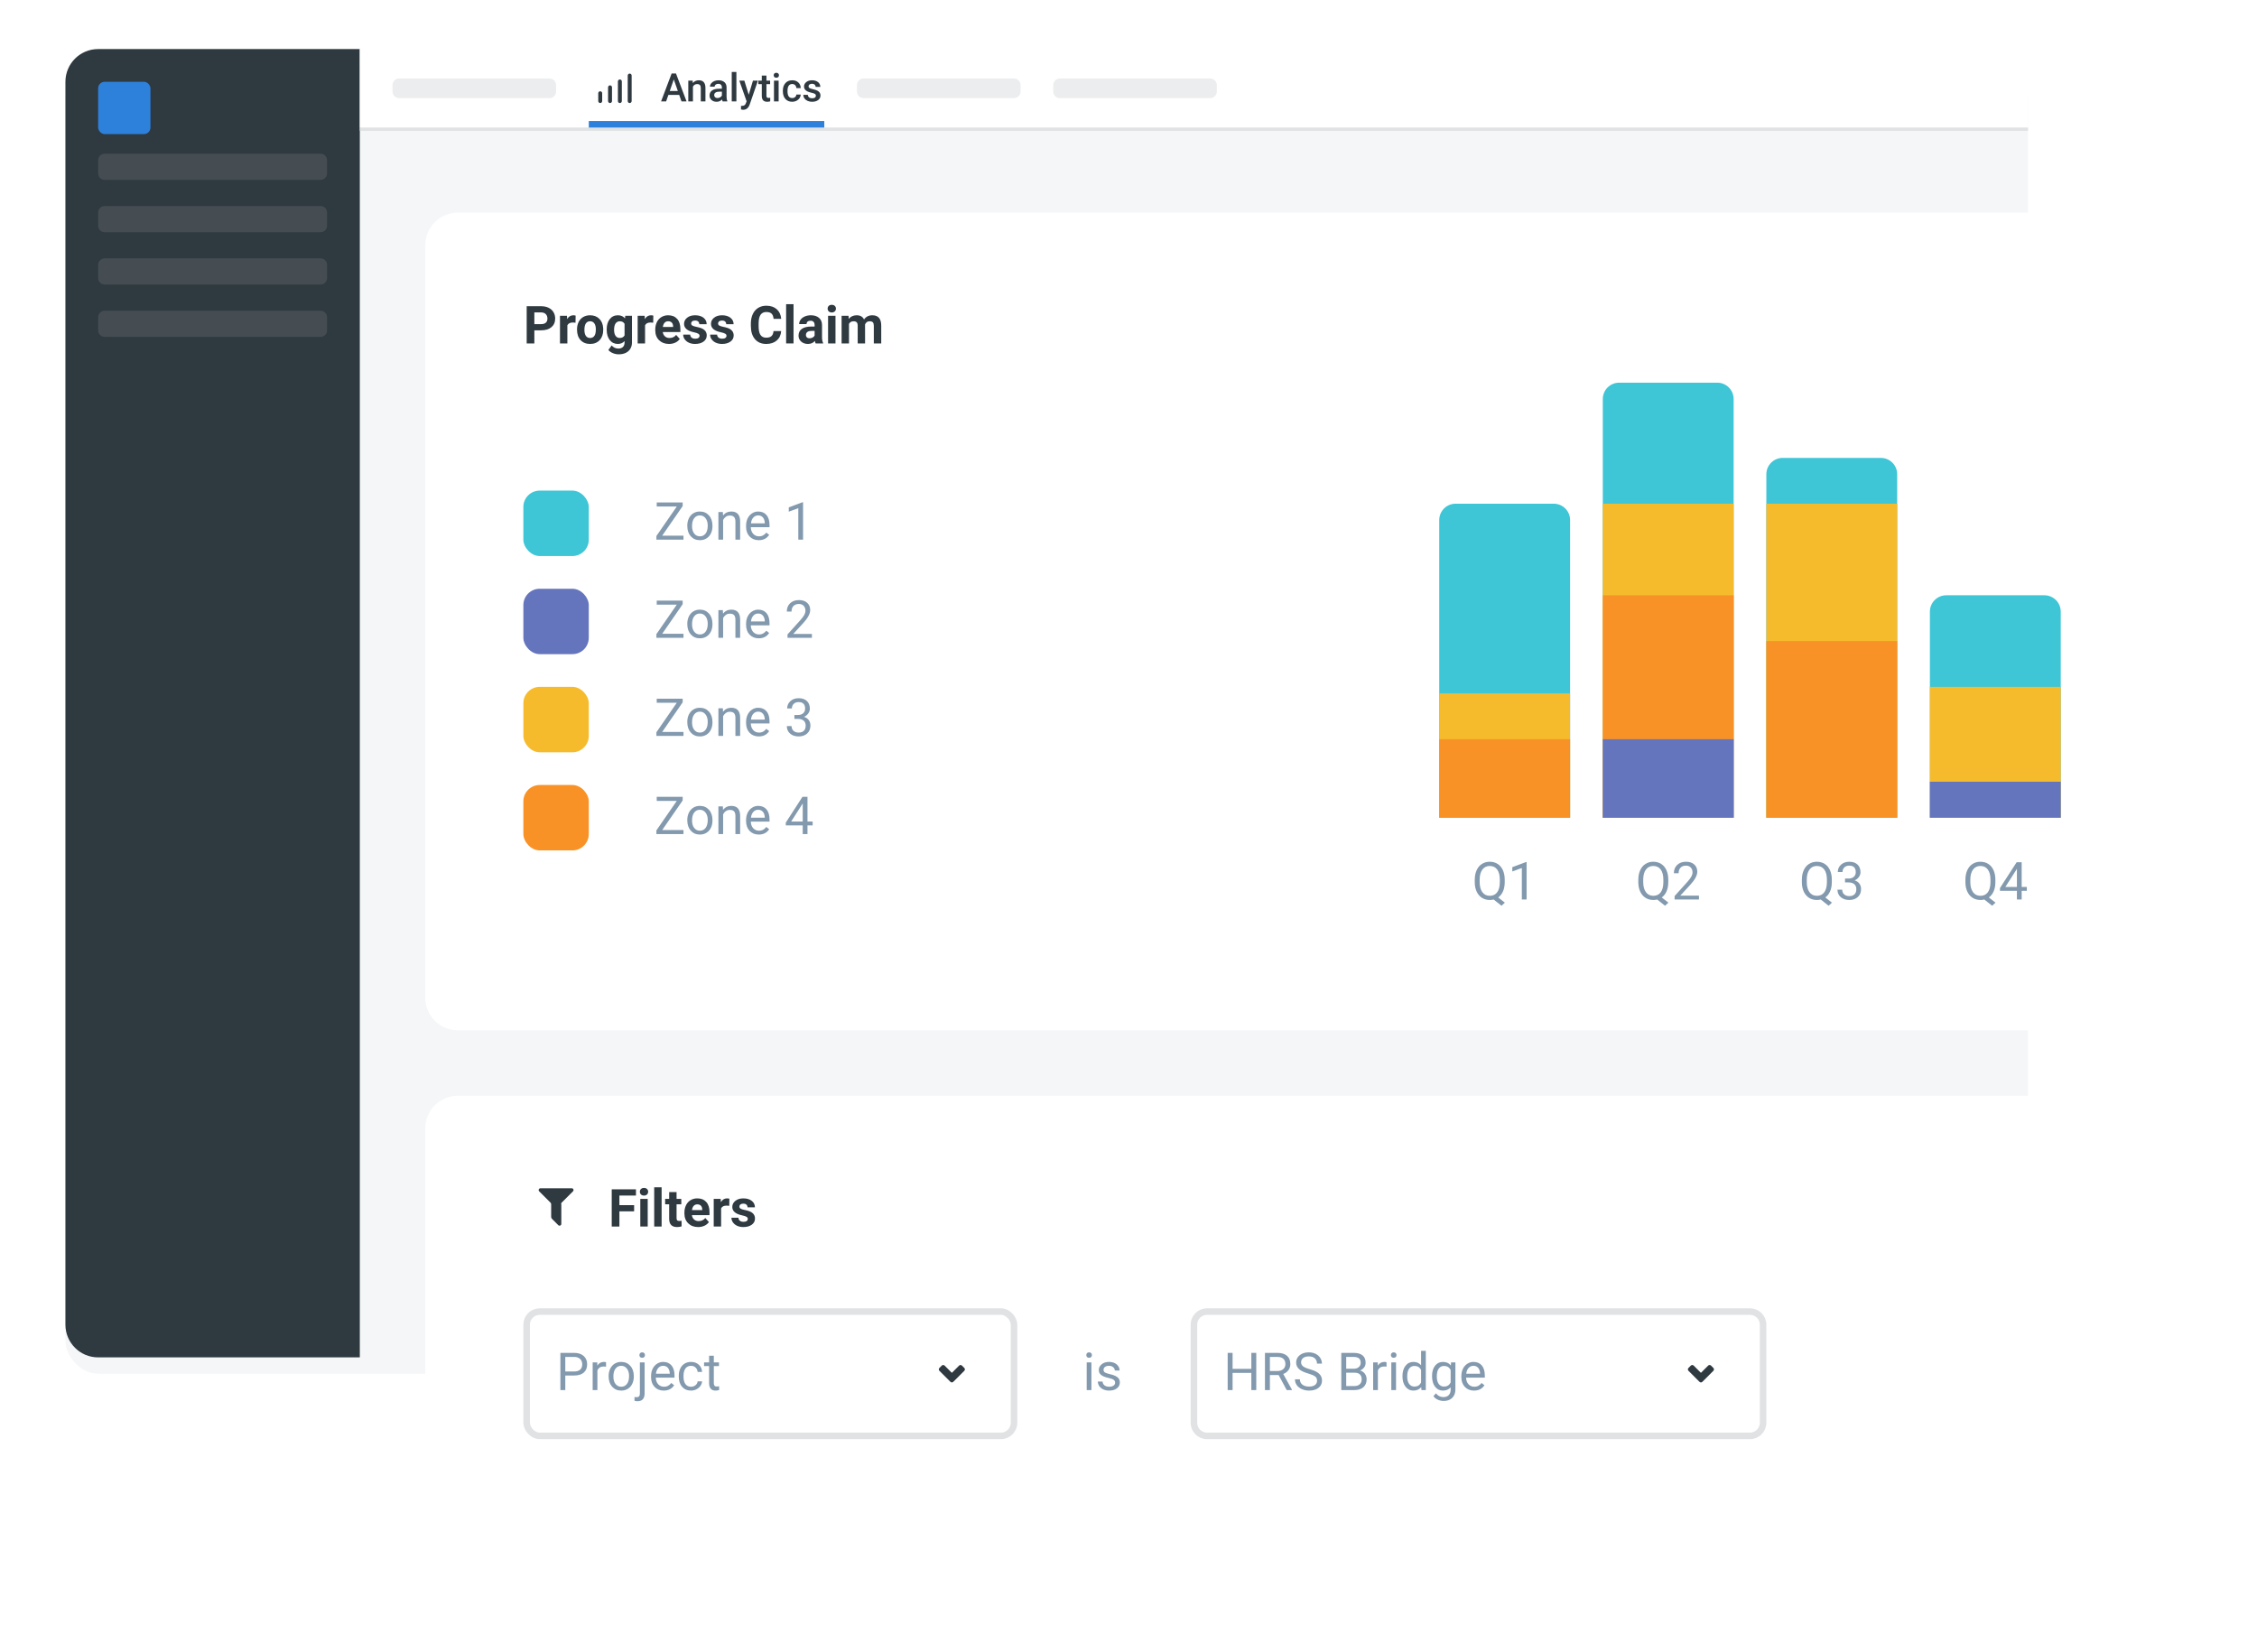 <svg width="690" height="505" viewBox="0 0 690 505" fill="none" xmlns="http://www.w3.org/2000/svg">
<rect width="690" height="505" fill="white"/>
<g filter="url(#filter0_d)">
<rect x="20" y="15" width="600" height="400" rx="10" fill="#F5F6F7"/>
</g>
<path d="M20 25C20 19.477 24.477 15 30 15H110V415H30C24.477 415 20 410.523 20 405V25Z" fill="#2E3940"/>
<path d="M110 39H620V25C620 19.477 615.523 15 610 15H110V39Z" fill="white"/>
<rect width="510" height="1" transform="matrix(-1 0 0 1 620 39)" fill="#E0E2E4"/>
<rect x="30" y="25" width="16" height="16" rx="2" fill="#2E81DA"/>
<path d="M30 49C30 47.895 30.895 47 32 47H98C99.105 47 100 47.895 100 49V53C100 54.105 99.105 55 98 55H32C30.895 55 30 54.105 30 53V49Z" fill="#454D52"/>
<path d="M120 26C120 24.895 120.895 24 122 24H168C169.105 24 170 24.895 170 26V28C170 29.105 169.105 30 168 30H122C120.895 30 120 29.105 120 28V26Z" fill="#EBEDEF"/>
<path d="M262 26C262 24.895 262.895 24 264 24H310C311.105 24 312 24.895 312 26V28C312 29.105 311.105 30 310 30H264C262.895 30 262 29.105 262 28V26Z" fill="#EBEDEF"/>
<path d="M322 26C322 24.895 322.895 24 324 24H370C371.105 24 372 24.895 372 26V28C372 29.105 371.105 30 370 30H324C322.895 30 322 29.105 322 28V26Z" fill="#EBEDEF"/>
<path d="M30 81C30 79.895 30.895 79 32 79H98C99.105 79 100 79.895 100 81V85C100 86.105 99.105 87 98 87H32C30.895 87 30 86.105 30 85V81Z" fill="#454D52"/>
<path d="M30 97C30 95.895 30.895 95 32 95H98C99.105 95 100 95.895 100 97V101C100 102.105 99.105 103 98 103H32C30.895 103 30 102.105 30 101V97Z" fill="#454D52"/>
<path d="M30 65C30 63.895 30.895 63 32 63H98C99.105 63 100 63.895 100 65V69C100 70.105 99.105 71 98 71H32C30.895 71 30 70.105 30 69V65Z" fill="#454D52"/>
<path d="M207.643 29.014H204.338L203.646 31H202.105L205.328 22.469H206.658L209.887 31H208.34L207.643 29.014ZM204.754 27.818H207.227L205.99 24.279L204.754 27.818Z" fill="#2E3940"/>
<path d="M211.762 24.66L211.803 25.393C212.271 24.826 212.887 24.543 213.648 24.543C214.969 24.543 215.641 25.299 215.664 26.811V31H214.24V26.893C214.24 26.49 214.152 26.193 213.977 26.002C213.805 25.807 213.521 25.709 213.127 25.709C212.553 25.709 212.125 25.969 211.844 26.488V31H210.42V24.66H211.762Z" fill="#2E3940"/>
<path d="M220.908 31C220.846 30.879 220.791 30.682 220.744 30.408C220.291 30.881 219.736 31.117 219.08 31.117C218.443 31.117 217.924 30.936 217.521 30.572C217.119 30.209 216.918 29.76 216.918 29.225C216.918 28.549 217.168 28.031 217.668 27.672C218.172 27.309 218.891 27.127 219.824 27.127H220.697V26.711C220.697 26.383 220.605 26.121 220.422 25.926C220.238 25.727 219.959 25.627 219.584 25.627C219.26 25.627 218.994 25.709 218.787 25.873C218.58 26.033 218.477 26.238 218.477 26.488H217.053C217.053 26.141 217.168 25.816 217.398 25.516C217.629 25.211 217.941 24.973 218.336 24.801C218.734 24.629 219.178 24.543 219.666 24.543C220.408 24.543 221 24.73 221.441 25.105C221.883 25.477 222.109 26 222.121 26.676V29.535C222.121 30.105 222.201 30.561 222.361 30.9V31H220.908ZM219.344 29.975C219.625 29.975 219.889 29.906 220.135 29.77C220.385 29.633 220.572 29.449 220.697 29.219V28.023H219.93C219.402 28.023 219.006 28.115 218.74 28.299C218.475 28.482 218.342 28.742 218.342 29.078C218.342 29.352 218.432 29.57 218.611 29.734C218.795 29.895 219.039 29.975 219.344 29.975Z" fill="#2E3940"/>
<path d="M225.127 31H223.703V22H225.127V31Z" fill="#2E3940"/>
<path d="M228.9 28.961L230.189 24.66H231.707L229.188 31.961C228.801 33.027 228.145 33.56 227.219 33.56C227.012 33.56 226.783 33.525 226.533 33.455V32.353L226.803 32.371C227.162 32.371 227.432 32.305 227.611 32.172C227.795 32.043 227.939 31.824 228.045 31.516L228.25 30.971L226.023 24.66H227.559L228.9 28.961Z" fill="#2E3940"/>
<path d="M234.314 23.119V24.66H235.434V25.715H234.314V29.254C234.314 29.496 234.361 29.672 234.455 29.781C234.553 29.887 234.725 29.939 234.971 29.939C235.135 29.939 235.301 29.92 235.469 29.881V30.982C235.145 31.072 234.832 31.117 234.531 31.117C233.438 31.117 232.891 30.514 232.891 29.307V25.715H231.848V24.66H232.891V23.119H234.314Z" fill="#2E3940"/>
<path d="M238.041 31H236.617V24.66H238.041V31ZM236.529 23.014C236.529 22.795 236.598 22.613 236.734 22.469C236.875 22.324 237.074 22.252 237.332 22.252C237.59 22.252 237.789 22.324 237.93 22.469C238.07 22.613 238.141 22.795 238.141 23.014C238.141 23.229 238.07 23.408 237.93 23.553C237.789 23.693 237.59 23.764 237.332 23.764C237.074 23.764 236.875 23.693 236.734 23.553C236.598 23.408 236.529 23.229 236.529 23.014Z" fill="#2E3940"/>
<path d="M242.201 29.98C242.557 29.98 242.852 29.877 243.086 29.67C243.32 29.463 243.445 29.207 243.461 28.902H244.803C244.787 29.297 244.664 29.666 244.434 30.01C244.203 30.35 243.891 30.619 243.496 30.818C243.102 31.018 242.676 31.117 242.219 31.117C241.332 31.117 240.629 30.83 240.109 30.256C239.59 29.682 239.33 28.889 239.33 27.877V27.73C239.33 26.766 239.588 25.994 240.104 25.416C240.619 24.834 241.322 24.543 242.213 24.543C242.967 24.543 243.58 24.764 244.053 25.205C244.529 25.643 244.779 26.219 244.803 26.934H243.461C243.445 26.57 243.32 26.271 243.086 26.037C242.855 25.803 242.561 25.686 242.201 25.686C241.74 25.686 241.385 25.854 241.135 26.189C240.885 26.521 240.758 27.027 240.754 27.707V27.936C240.754 28.623 240.877 29.137 241.123 29.477C241.373 29.812 241.732 29.98 242.201 29.98Z" fill="#2E3940"/>
<path d="M249.432 29.277C249.432 29.023 249.326 28.83 249.115 28.697C248.908 28.564 248.562 28.447 248.078 28.346C247.594 28.244 247.189 28.115 246.865 27.959C246.154 27.615 245.799 27.117 245.799 26.465C245.799 25.918 246.029 25.461 246.49 25.094C246.951 24.727 247.537 24.543 248.248 24.543C249.006 24.543 249.617 24.73 250.082 25.105C250.551 25.48 250.785 25.967 250.785 26.564H249.361C249.361 26.291 249.26 26.064 249.057 25.885C248.854 25.701 248.584 25.609 248.248 25.609C247.936 25.609 247.68 25.682 247.48 25.826C247.285 25.971 247.188 26.164 247.188 26.406C247.188 26.625 247.279 26.795 247.463 26.916C247.646 27.037 248.018 27.16 248.576 27.285C249.135 27.406 249.572 27.553 249.889 27.725C250.209 27.893 250.445 28.096 250.598 28.334C250.754 28.572 250.832 28.861 250.832 29.201C250.832 29.771 250.596 30.234 250.123 30.59C249.65 30.941 249.031 31.117 248.266 31.117C247.746 31.117 247.283 31.023 246.877 30.836C246.471 30.648 246.154 30.391 245.928 30.062C245.701 29.734 245.588 29.381 245.588 29.002H246.971C246.99 29.338 247.117 29.598 247.352 29.781C247.586 29.961 247.896 30.051 248.283 30.051C248.658 30.051 248.943 29.98 249.139 29.84C249.334 29.695 249.432 29.508 249.432 29.277Z" fill="#2E3940"/>
<path d="M183.496 31.504C183.338 31.502 183.187 31.438 183.075 31.326C182.962 31.214 182.899 31.063 182.896 30.904V28.504C182.896 28.345 182.96 28.193 183.072 28.08C183.185 27.968 183.337 27.904 183.496 27.904C183.656 27.904 183.808 27.968 183.921 28.08C184.033 28.193 184.096 28.345 184.096 28.504V30.904C184.096 31.063 184.033 31.216 183.921 31.329C183.808 31.441 183.656 31.504 183.496 31.504Z" fill="#2E3940"/>
<path d="M186.496 31.504C186.338 31.502 186.187 31.438 186.075 31.326C185.962 31.214 185.899 31.062 185.896 30.904V26.696C185.896 26.537 185.96 26.384 186.072 26.271C186.185 26.159 186.337 26.096 186.496 26.096C186.656 26.096 186.808 26.159 186.921 26.271C187.033 26.384 187.096 26.537 187.096 26.696V30.904C187.096 31.063 187.033 31.215 186.921 31.328C186.808 31.441 186.656 31.504 186.496 31.504Z" fill="#2E3940"/>
<path d="M189.504 31.505C189.345 31.505 189.193 31.442 189.08 31.329C188.968 31.217 188.904 31.064 188.904 30.905V24.897C188.904 24.738 188.968 24.585 189.08 24.473C189.193 24.36 189.345 24.297 189.504 24.297C189.663 24.297 189.816 24.36 189.929 24.473C190.041 24.585 190.104 24.738 190.104 24.897V30.905C190.102 31.063 190.038 31.215 189.926 31.327C189.814 31.439 189.663 31.503 189.504 31.505Z" fill="#2E3940"/>
<path d="M192.504 31.504C192.345 31.504 192.193 31.441 192.08 31.328C191.968 31.216 191.904 31.063 191.904 30.904V23.096C191.904 22.937 191.968 22.784 192.08 22.672C192.193 22.559 192.345 22.496 192.504 22.496C192.663 22.496 192.816 22.559 192.929 22.672C193.041 22.784 193.104 22.937 193.104 23.096V30.904C193.102 31.063 193.038 31.214 192.926 31.326C192.814 31.438 192.663 31.502 192.504 31.504Z" fill="#2E3940"/>
<path d="M180 37H252V39H180V37Z" fill="#2E81DA"/>
<g filter="url(#filter1_d)">
<rect x="130" y="330" width="540" height="150" rx="10" fill="white"/>
</g>
<path d="M333.664 425H332.219V416.547H333.664V425ZM332.102 414.305C332.102 414.07 332.172 413.872 332.312 413.711C332.458 413.549 332.672 413.469 332.953 413.469C333.234 413.469 333.448 413.549 333.594 413.711C333.74 413.872 333.812 414.07 333.812 414.305C333.812 414.539 333.74 414.734 333.594 414.891C333.448 415.047 333.234 415.125 332.953 415.125C332.672 415.125 332.458 415.047 332.312 414.891C332.172 414.734 332.102 414.539 332.102 414.305ZM340.906 422.758C340.906 422.367 340.758 422.065 340.461 421.852C340.169 421.633 339.656 421.445 338.922 421.289C338.193 421.133 337.612 420.945 337.18 420.727C336.753 420.508 336.435 420.247 336.227 419.945C336.023 419.643 335.922 419.284 335.922 418.867C335.922 418.174 336.214 417.589 336.797 417.109C337.385 416.63 338.135 416.391 339.047 416.391C340.005 416.391 340.781 416.638 341.375 417.133C341.974 417.628 342.273 418.26 342.273 419.031H340.82C340.82 418.635 340.651 418.294 340.312 418.008C339.979 417.721 339.557 417.578 339.047 417.578C338.521 417.578 338.109 417.693 337.812 417.922C337.516 418.151 337.367 418.451 337.367 418.82C337.367 419.169 337.505 419.432 337.781 419.609C338.057 419.786 338.555 419.956 339.273 420.117C339.997 420.279 340.583 420.471 341.031 420.695C341.479 420.919 341.81 421.19 342.023 421.508C342.242 421.82 342.352 422.203 342.352 422.656C342.352 423.411 342.049 424.018 341.445 424.477C340.841 424.93 340.057 425.156 339.094 425.156C338.417 425.156 337.818 425.036 337.297 424.797C336.776 424.557 336.367 424.224 336.07 423.797C335.779 423.365 335.633 422.898 335.633 422.398H337.078C337.104 422.883 337.297 423.268 337.656 423.555C338.021 423.836 338.5 423.977 339.094 423.977C339.641 423.977 340.078 423.867 340.406 423.648C340.74 423.424 340.906 423.128 340.906 422.758Z" fill="#8299AE"/>
<rect x="161" y="401" width="149" height="38" rx="4" fill="white" stroke="#E0E2E4" stroke-width="2"/>
<path d="M172.82 420.547V425H171.32V413.625H175.516C176.76 413.625 177.734 413.943 178.438 414.578C179.146 415.214 179.5 416.055 179.5 417.102C179.5 418.206 179.154 419.057 178.461 419.656C177.773 420.25 176.786 420.547 175.5 420.547H172.82ZM172.82 419.32H175.516C176.318 419.32 176.932 419.133 177.359 418.758C177.786 418.378 178 417.831 178 417.117C178 416.44 177.786 415.898 177.359 415.492C176.932 415.086 176.346 414.875 175.602 414.859H172.82V419.32Z" fill="#8299AE"/>
<path d="M185.273 417.844C185.055 417.807 184.818 417.789 184.562 417.789C183.615 417.789 182.971 418.193 182.633 419V425H181.188V416.547H182.594L182.617 417.523C183.091 416.768 183.763 416.391 184.633 416.391C184.914 416.391 185.128 416.427 185.273 416.5V417.844Z" fill="#8299AE"/>
<path d="M186.07 420.695C186.07 419.867 186.232 419.122 186.555 418.461C186.883 417.799 187.336 417.289 187.914 416.93C188.497 416.57 189.161 416.391 189.906 416.391C191.057 416.391 191.987 416.789 192.695 417.586C193.409 418.383 193.766 419.443 193.766 420.766V420.867C193.766 421.69 193.607 422.43 193.289 423.086C192.977 423.737 192.526 424.245 191.938 424.609C191.354 424.974 190.682 425.156 189.922 425.156C188.776 425.156 187.846 424.758 187.133 423.961C186.424 423.164 186.07 422.109 186.07 420.797V420.695ZM187.523 420.867C187.523 421.805 187.74 422.557 188.172 423.125C188.609 423.693 189.193 423.977 189.922 423.977C190.656 423.977 191.24 423.69 191.672 423.117C192.104 422.539 192.32 421.732 192.32 420.695C192.32 419.768 192.099 419.018 191.656 418.445C191.219 417.867 190.635 417.578 189.906 417.578C189.193 417.578 188.617 417.862 188.18 418.43C187.742 418.997 187.523 419.81 187.523 420.867Z" fill="#8299AE"/>
<path d="M197.07 416.547V425.977C197.07 427.602 196.333 428.414 194.859 428.414C194.542 428.414 194.247 428.367 193.977 428.273V427.117C194.143 427.159 194.362 427.18 194.633 427.18C194.956 427.18 195.201 427.091 195.367 426.914C195.539 426.742 195.625 426.44 195.625 426.008V416.547H197.07ZM195.477 414.305C195.477 414.076 195.547 413.88 195.688 413.719C195.833 413.552 196.044 413.469 196.32 413.469C196.602 413.469 196.815 413.549 196.961 413.711C197.107 413.872 197.18 414.07 197.18 414.305C197.18 414.539 197.107 414.734 196.961 414.891C196.815 415.047 196.602 415.125 196.32 415.125C196.039 415.125 195.828 415.047 195.688 414.891C195.547 414.734 195.477 414.539 195.477 414.305Z" fill="#8299AE"/>
<path d="M202.914 425.156C201.768 425.156 200.836 424.781 200.117 424.031C199.398 423.276 199.039 422.268 199.039 421.008V420.742C199.039 419.904 199.198 419.156 199.516 418.5C199.839 417.839 200.286 417.323 200.859 416.953C201.438 416.578 202.062 416.391 202.734 416.391C203.833 416.391 204.688 416.753 205.297 417.477C205.906 418.201 206.211 419.237 206.211 420.586V421.188H200.484C200.505 422.021 200.747 422.695 201.211 423.211C201.68 423.721 202.273 423.977 202.992 423.977C203.503 423.977 203.935 423.872 204.289 423.664C204.643 423.456 204.953 423.18 205.219 422.836L206.102 423.523C205.393 424.612 204.331 425.156 202.914 425.156ZM202.734 417.578C202.151 417.578 201.661 417.792 201.266 418.219C200.87 418.641 200.625 419.234 200.531 420H204.766V419.891C204.724 419.156 204.526 418.589 204.172 418.188C203.818 417.781 203.339 417.578 202.734 417.578Z" fill="#8299AE"/>
<path d="M211.281 423.977C211.797 423.977 212.247 423.82 212.633 423.508C213.018 423.195 213.232 422.805 213.273 422.336H214.641C214.615 422.82 214.448 423.281 214.141 423.719C213.833 424.156 213.422 424.505 212.906 424.766C212.396 425.026 211.854 425.156 211.281 425.156C210.13 425.156 209.214 424.773 208.531 424.008C207.854 423.237 207.516 422.185 207.516 420.852V420.609C207.516 419.786 207.667 419.055 207.969 418.414C208.271 417.773 208.703 417.276 209.266 416.922C209.833 416.568 210.503 416.391 211.273 416.391C212.221 416.391 213.008 416.674 213.633 417.242C214.263 417.81 214.599 418.547 214.641 419.453H213.273C213.232 418.906 213.023 418.458 212.648 418.109C212.279 417.755 211.82 417.578 211.273 417.578C210.539 417.578 209.969 417.844 209.562 418.375C209.161 418.901 208.961 419.664 208.961 420.664V420.938C208.961 421.911 209.161 422.661 209.562 423.188C209.964 423.714 210.536 423.977 211.281 423.977Z" fill="#8299AE"/>
<path d="M218.227 414.5V416.547H219.805V417.664H218.227V422.906C218.227 423.245 218.297 423.5 218.438 423.672C218.578 423.839 218.818 423.922 219.156 423.922C219.323 423.922 219.552 423.891 219.844 423.828V425C219.464 425.104 219.094 425.156 218.734 425.156C218.089 425.156 217.602 424.961 217.273 424.57C216.945 424.18 216.781 423.625 216.781 422.906V417.664H215.242V416.547H216.781V414.5H218.227Z" fill="#8299AE"/>
<path d="M294.079 417.509L294.809 418.239C294.923 418.354 294.986 418.508 294.986 418.669C294.986 418.83 294.923 418.985 294.809 419.099L291.429 422.479C291.373 422.537 291.306 422.582 291.232 422.614C291.159 422.645 291.079 422.661 290.999 422.661C290.919 422.661 290.84 422.645 290.766 422.614C290.692 422.582 290.625 422.537 290.569 422.479L287.189 419.099C287.075 418.985 287.012 418.83 287.012 418.669C287.012 418.508 287.075 418.354 287.189 418.239L287.919 417.509C288.035 417.398 288.189 417.336 288.349 417.336C288.509 417.336 288.664 417.398 288.779 417.509L290.999 419.729L293.219 417.509C293.335 417.398 293.489 417.336 293.649 417.336C293.809 417.336 293.964 417.398 294.079 417.509Z" fill="#2E3940"/>
<path d="M365 405C365 402.791 366.791 401 369 401H535C537.209 401 539 402.791 539 405V435C539 437.209 537.209 439 535 439H369C366.791 439 365 437.209 365 435V405Z" fill="white" stroke="#E0E2E4" stroke-width="2"/>
<path d="M384.062 425H382.555V419.742H376.82V425H375.32V413.625H376.82V418.516H382.555V413.625H384.062V425Z" fill="#8299AE"/>
<path d="M390.898 420.398H388.227V425H386.719V413.625H390.484C391.766 413.625 392.75 413.917 393.438 414.5C394.13 415.083 394.477 415.932 394.477 417.047C394.477 417.755 394.284 418.372 393.898 418.898C393.518 419.424 392.987 419.818 392.305 420.078L394.977 424.906V425H393.367L390.898 420.398ZM388.227 419.172H390.531C391.276 419.172 391.867 418.979 392.305 418.594C392.747 418.208 392.969 417.693 392.969 417.047C392.969 416.344 392.758 415.805 392.336 415.43C391.919 415.055 391.315 414.865 390.523 414.859H388.227V419.172Z" fill="#8299AE"/>
<path d="M399.938 419.93C398.651 419.56 397.714 419.107 397.125 418.57C396.542 418.029 396.25 417.362 396.25 416.57C396.25 415.674 396.607 414.935 397.32 414.352C398.039 413.763 398.971 413.469 400.117 413.469C400.898 413.469 401.594 413.62 402.203 413.922C402.818 414.224 403.292 414.641 403.625 415.172C403.964 415.703 404.133 416.284 404.133 416.914H402.625C402.625 416.227 402.406 415.688 401.969 415.297C401.531 414.901 400.914 414.703 400.117 414.703C399.378 414.703 398.799 414.867 398.383 415.195C397.971 415.518 397.766 415.969 397.766 416.547C397.766 417.01 397.961 417.404 398.352 417.727C398.747 418.044 399.417 418.336 400.359 418.602C401.307 418.867 402.047 419.161 402.578 419.484C403.115 419.802 403.51 420.174 403.766 420.602C404.026 421.029 404.156 421.531 404.156 422.109C404.156 423.031 403.797 423.771 403.078 424.328C402.359 424.88 401.398 425.156 400.195 425.156C399.414 425.156 398.685 425.008 398.008 424.711C397.331 424.409 396.807 423.997 396.438 423.477C396.073 422.956 395.891 422.365 395.891 421.703H397.398C397.398 422.391 397.651 422.935 398.156 423.336C398.667 423.732 399.346 423.93 400.195 423.93C400.987 423.93 401.594 423.768 402.016 423.445C402.438 423.122 402.648 422.682 402.648 422.125C402.648 421.568 402.453 421.138 402.062 420.836C401.672 420.529 400.964 420.227 399.938 419.93Z" fill="#8299AE"/>
<path d="M410.055 425V413.625H413.773C415.008 413.625 415.935 413.88 416.555 414.391C417.18 414.901 417.492 415.656 417.492 416.656C417.492 417.188 417.341 417.659 417.039 418.07C416.737 418.477 416.326 418.792 415.805 419.016C416.419 419.188 416.904 419.516 417.258 420C417.617 420.479 417.797 421.052 417.797 421.719C417.797 422.74 417.466 423.542 416.805 424.125C416.143 424.708 415.208 425 414 425H410.055ZM411.555 419.68V423.773H414.031C414.729 423.773 415.279 423.594 415.68 423.234C416.086 422.87 416.289 422.37 416.289 421.734C416.289 420.365 415.544 419.68 414.055 419.68H411.555ZM411.555 418.477H413.82C414.477 418.477 415 418.312 415.391 417.984C415.786 417.656 415.984 417.211 415.984 416.648C415.984 416.023 415.802 415.57 415.438 415.289C415.073 415.003 414.518 414.859 413.773 414.859H411.555V418.477Z" fill="#8299AE"/>
<path d="M423.883 417.844C423.664 417.807 423.427 417.789 423.172 417.789C422.224 417.789 421.581 418.193 421.242 419V425H419.797V416.547H421.203L421.227 417.523C421.701 416.768 422.372 416.391 423.242 416.391C423.523 416.391 423.737 416.427 423.883 416.5V417.844Z" fill="#8299AE"/>
<path d="M426.789 425H425.344V416.547H426.789V425ZM425.227 414.305C425.227 414.07 425.297 413.872 425.438 413.711C425.583 413.549 425.797 413.469 426.078 413.469C426.359 413.469 426.573 413.549 426.719 413.711C426.865 413.872 426.938 414.07 426.938 414.305C426.938 414.539 426.865 414.734 426.719 414.891C426.573 415.047 426.359 415.125 426.078 415.125C425.797 415.125 425.583 415.047 425.438 414.891C425.297 414.734 425.227 414.539 425.227 414.305Z" fill="#8299AE"/>
<path d="M428.758 420.703C428.758 419.406 429.065 418.365 429.68 417.578C430.294 416.786 431.099 416.391 432.094 416.391C433.083 416.391 433.867 416.729 434.445 417.406V413H435.891V425H434.562L434.492 424.094C433.914 424.802 433.109 425.156 432.078 425.156C431.099 425.156 430.299 424.755 429.68 423.953C429.065 423.151 428.758 422.104 428.758 420.812V420.703ZM430.203 420.867C430.203 421.826 430.401 422.576 430.797 423.117C431.193 423.659 431.74 423.93 432.438 423.93C433.354 423.93 434.023 423.518 434.445 422.695V418.812C434.013 418.016 433.349 417.617 432.453 417.617C431.745 417.617 431.193 417.891 430.797 418.438C430.401 418.984 430.203 419.794 430.203 420.867Z" fill="#8299AE"/>
<path d="M437.797 420.703C437.797 419.385 438.102 418.339 438.711 417.562C439.32 416.781 440.128 416.391 441.133 416.391C442.164 416.391 442.969 416.755 443.547 417.484L443.617 416.547H444.938V424.797C444.938 425.891 444.612 426.753 443.961 427.383C443.315 428.013 442.445 428.328 441.352 428.328C440.742 428.328 440.146 428.198 439.562 427.938C438.979 427.677 438.534 427.32 438.227 426.867L438.977 426C439.596 426.766 440.354 427.148 441.25 427.148C441.953 427.148 442.5 426.951 442.891 426.555C443.286 426.159 443.484 425.602 443.484 424.883V424.156C442.906 424.823 442.117 425.156 441.117 425.156C440.128 425.156 439.326 424.758 438.711 423.961C438.102 423.164 437.797 422.078 437.797 420.703ZM439.25 420.867C439.25 421.82 439.445 422.57 439.836 423.117C440.227 423.659 440.773 423.93 441.477 423.93C442.388 423.93 443.057 423.516 443.484 422.688V418.828C443.042 418.021 442.378 417.617 441.492 417.617C440.789 417.617 440.24 417.891 439.844 418.438C439.448 418.984 439.25 419.794 439.25 420.867Z" fill="#8299AE"/>
<path d="M450.633 425.156C449.487 425.156 448.555 424.781 447.836 424.031C447.117 423.276 446.758 422.268 446.758 421.008V420.742C446.758 419.904 446.917 419.156 447.234 418.5C447.557 417.839 448.005 417.323 448.578 416.953C449.156 416.578 449.781 416.391 450.453 416.391C451.552 416.391 452.406 416.753 453.016 417.477C453.625 418.201 453.93 419.237 453.93 420.586V421.188H448.203C448.224 422.021 448.466 422.695 448.93 423.211C449.398 423.721 449.992 423.977 450.711 423.977C451.221 423.977 451.654 423.872 452.008 423.664C452.362 423.456 452.672 423.18 452.938 422.836L453.82 423.523C453.112 424.612 452.049 425.156 450.633 425.156ZM450.453 417.578C449.87 417.578 449.38 417.792 448.984 418.219C448.589 418.641 448.344 419.234 448.25 420H452.484V419.891C452.443 419.156 452.245 418.589 451.891 418.188C451.536 417.781 451.057 417.578 450.453 417.578Z" fill="#8299AE"/>
<path d="M523.079 417.509L523.809 418.239C523.923 418.354 523.986 418.508 523.986 418.669C523.986 418.83 523.923 418.985 523.809 419.099L520.429 422.479C520.373 422.537 520.306 422.582 520.232 422.614C520.159 422.645 520.079 422.661 519.999 422.661C519.919 422.661 519.84 422.645 519.766 422.614C519.692 422.582 519.625 422.537 519.569 422.479L516.189 419.099C516.075 418.985 516.012 418.83 516.012 418.669C516.012 418.508 516.075 418.354 516.189 418.239L516.919 417.509C517.035 417.398 517.189 417.336 517.349 417.336C517.509 417.336 517.664 417.398 517.779 417.509L519.999 419.729L522.219 417.509C522.335 417.398 522.489 417.336 522.649 417.336C522.809 417.336 522.964 417.398 523.079 417.509Z" fill="#2E3940"/>
<path d="M193.859 370.352H189.359V375H187.016V363.625H194.422V365.523H189.359V368.461H193.859V370.352Z" fill="#2E3940"/>
<path d="M198.016 375H195.75V366.547H198.016V375ZM195.617 364.359C195.617 364.021 195.729 363.742 195.953 363.523C196.182 363.305 196.492 363.195 196.883 363.195C197.268 363.195 197.576 363.305 197.805 363.523C198.034 363.742 198.148 364.021 198.148 364.359C198.148 364.703 198.031 364.984 197.797 365.203C197.568 365.422 197.263 365.531 196.883 365.531C196.503 365.531 196.195 365.422 195.961 365.203C195.732 364.984 195.617 364.703 195.617 364.359Z" fill="#2E3940"/>
<path d="M202.266 375H200V363H202.266V375Z" fill="#2E3940"/>
<path d="M206.836 364.469V366.547H208.281V368.203H206.836V372.422C206.836 372.734 206.896 372.958 207.016 373.094C207.135 373.229 207.365 373.297 207.703 373.297C207.953 373.297 208.174 373.279 208.367 373.242V374.953C207.924 375.089 207.469 375.156 207 375.156C205.417 375.156 204.609 374.357 204.578 372.758V368.203H203.344V366.547H204.578V364.469H206.836Z" fill="#2E3940"/>
<path d="M213.43 375.156C212.19 375.156 211.18 374.776 210.398 374.016C209.622 373.255 209.234 372.242 209.234 370.977V370.758C209.234 369.909 209.398 369.151 209.727 368.484C210.055 367.812 210.518 367.297 211.117 366.938C211.721 366.573 212.409 366.391 213.18 366.391C214.336 366.391 215.245 366.755 215.906 367.484C216.573 368.214 216.906 369.247 216.906 370.586V371.508H211.523C211.596 372.06 211.815 372.503 212.18 372.836C212.549 373.169 213.016 373.336 213.578 373.336C214.448 373.336 215.128 373.021 215.617 372.391L216.727 373.633C216.388 374.112 215.93 374.487 215.352 374.758C214.773 375.023 214.133 375.156 213.43 375.156ZM213.172 368.219C212.724 368.219 212.359 368.37 212.078 368.672C211.802 368.974 211.625 369.406 211.547 369.969H214.688V369.789C214.677 369.289 214.542 368.904 214.281 368.633C214.021 368.357 213.651 368.219 213.172 368.219Z" fill="#2E3940"/>
<path d="M222.945 368.664C222.638 368.622 222.367 368.602 222.133 368.602C221.279 368.602 220.719 368.891 220.453 369.469V375H218.195V366.547H220.328L220.391 367.555C220.844 366.779 221.471 366.391 222.273 366.391C222.523 366.391 222.758 366.424 222.977 366.492L222.945 368.664Z" fill="#2E3940"/>
<path d="M228.617 372.664C228.617 372.388 228.479 372.172 228.203 372.016C227.932 371.854 227.495 371.711 226.891 371.586C224.88 371.164 223.875 370.31 223.875 369.023C223.875 368.273 224.185 367.648 224.805 367.148C225.43 366.643 226.245 366.391 227.25 366.391C228.323 366.391 229.18 366.643 229.82 367.148C230.466 367.654 230.789 368.31 230.789 369.117H228.531C228.531 368.794 228.427 368.529 228.219 368.32C228.01 368.107 227.685 368 227.242 368C226.862 368 226.568 368.086 226.359 368.258C226.151 368.43 226.047 368.648 226.047 368.914C226.047 369.164 226.164 369.367 226.398 369.523C226.638 369.674 227.039 369.807 227.602 369.922C228.164 370.031 228.638 370.156 229.023 370.297C230.216 370.734 230.812 371.492 230.812 372.57C230.812 373.341 230.482 373.966 229.82 374.445C229.159 374.919 228.305 375.156 227.258 375.156C226.549 375.156 225.919 375.031 225.367 374.781C224.82 374.526 224.391 374.18 224.078 373.742C223.766 373.299 223.609 372.823 223.609 372.312H225.75C225.771 372.714 225.919 373.021 226.195 373.234C226.471 373.448 226.841 373.555 227.305 373.555C227.737 373.555 228.062 373.474 228.281 373.312C228.505 373.146 228.617 372.93 228.617 372.664Z" fill="#2E3940"/>
<path d="M171.8 367.601L175.2 364.201C175.5 363.901 175.3 363.301 174.8 363.301H165.2C164.8 363.301 164.5 363.801 164.8 364.201L168.2 367.601C168.4 367.701 168.5 368.001 168.5 368.301V372.001C168.5 372.301 168.6 372.501 168.8 372.701L170.7 374.601C171 374.901 171.6 374.701 171.6 374.201V368.301C171.5 368.001 171.6 367.701 171.8 367.601Z" fill="#2E3940"/>
<g filter="url(#filter2_d)">
<path d="M130 70C130 64.477 134.477 60 140 60H660C665.523 60 670 64.477 670 70V300C670 305.523 665.523 310 660 310H140C134.477 310 130 305.523 130 300V70Z" fill="white"/>
</g>
<path d="M163.359 100.992V105H161.016V93.625H165.453C166.307 93.625 167.057 93.781 167.703 94.094C168.354 94.406 168.854 94.852 169.203 95.43C169.552 96.003 169.727 96.656 169.727 97.391C169.727 98.505 169.344 99.385 168.578 100.031C167.818 100.672 166.763 100.992 165.414 100.992H163.359ZM163.359 99.094H165.453C166.073 99.094 166.544 98.948 166.867 98.656C167.195 98.365 167.359 97.948 167.359 97.406C167.359 96.849 167.195 96.398 166.867 96.055C166.539 95.711 166.086 95.534 165.508 95.523H163.359V99.094Z" fill="#2E3940"/>
<path d="M175.945 98.664C175.638 98.622 175.367 98.602 175.133 98.602C174.279 98.602 173.719 98.891 173.453 99.469V105H171.195V96.547H173.328L173.391 97.555C173.844 96.779 174.471 96.391 175.273 96.391C175.523 96.391 175.758 96.424 175.977 96.492L175.945 98.664Z" fill="#2E3940"/>
<path d="M176.406 100.695C176.406 99.857 176.568 99.109 176.891 98.453C177.214 97.797 177.677 97.289 178.281 96.93C178.891 96.57 179.596 96.391 180.398 96.391C181.539 96.391 182.469 96.74 183.188 97.438C183.911 98.135 184.315 99.083 184.398 100.281L184.414 100.859C184.414 102.156 184.052 103.198 183.328 103.984C182.604 104.766 181.633 105.156 180.414 105.156C179.195 105.156 178.221 104.766 177.492 103.984C176.768 103.203 176.406 102.141 176.406 100.797V100.695ZM178.664 100.859C178.664 101.661 178.815 102.276 179.117 102.703C179.419 103.125 179.852 103.336 180.414 103.336C180.961 103.336 181.388 103.128 181.695 102.711C182.003 102.289 182.156 101.617 182.156 100.695C182.156 99.909 182.003 99.299 181.695 98.867C181.388 98.435 180.956 98.219 180.398 98.219C179.846 98.219 179.419 98.435 179.117 98.867C178.815 99.294 178.664 99.958 178.664 100.859Z" fill="#2E3940"/>
<path d="M185.477 100.711C185.477 99.414 185.784 98.37 186.398 97.578C187.018 96.787 187.852 96.391 188.898 96.391C189.826 96.391 190.547 96.708 191.062 97.344L191.156 96.547H193.203V104.719C193.203 105.458 193.034 106.102 192.695 106.648C192.362 107.195 191.891 107.612 191.281 107.898C190.672 108.185 189.958 108.328 189.141 108.328C188.521 108.328 187.917 108.203 187.328 107.953C186.74 107.708 186.294 107.391 185.992 107L186.992 105.625C187.555 106.255 188.237 106.57 189.039 106.57C189.638 106.57 190.104 106.409 190.438 106.086C190.771 105.768 190.938 105.315 190.938 104.727V104.273C190.417 104.862 189.732 105.156 188.883 105.156C187.867 105.156 187.044 104.76 186.414 103.969C185.789 103.172 185.477 102.117 185.477 100.805V100.711ZM187.734 100.875C187.734 101.641 187.888 102.242 188.195 102.68C188.503 103.112 188.924 103.328 189.461 103.328C190.148 103.328 190.641 103.07 190.938 102.555V99C190.635 98.484 190.148 98.227 189.477 98.227C188.935 98.227 188.508 98.448 188.195 98.891C187.888 99.333 187.734 99.995 187.734 100.875Z" fill="#2E3940"/>
<path d="M199.695 98.664C199.388 98.622 199.117 98.602 198.883 98.602C198.029 98.602 197.469 98.891 197.203 99.469V105H194.945V96.547H197.078L197.141 97.555C197.594 96.779 198.221 96.391 199.023 96.391C199.273 96.391 199.508 96.424 199.727 96.492L199.695 98.664Z" fill="#2E3940"/>
<path d="M204.523 105.156C203.284 105.156 202.273 104.776 201.492 104.016C200.716 103.255 200.328 102.242 200.328 100.977V100.758C200.328 99.909 200.492 99.151 200.82 98.484C201.148 97.812 201.612 97.297 202.211 96.938C202.815 96.573 203.503 96.391 204.273 96.391C205.43 96.391 206.339 96.755 207 97.484C207.667 98.213 208 99.247 208 100.586V101.508H202.617C202.69 102.06 202.909 102.503 203.273 102.836C203.643 103.169 204.109 103.336 204.672 103.336C205.542 103.336 206.221 103.021 206.711 102.391L207.82 103.633C207.482 104.112 207.023 104.487 206.445 104.758C205.867 105.023 205.227 105.156 204.523 105.156ZM204.266 98.219C203.818 98.219 203.453 98.37 203.172 98.672C202.896 98.974 202.719 99.406 202.641 99.969H205.781V99.789C205.771 99.289 205.635 98.904 205.375 98.633C205.115 98.357 204.745 98.219 204.266 98.219Z" fill="#2E3940"/>
<path d="M213.867 102.664C213.867 102.388 213.729 102.172 213.453 102.016C213.182 101.854 212.745 101.711 212.141 101.586C210.13 101.164 209.125 100.31 209.125 99.023C209.125 98.273 209.435 97.648 210.055 97.148C210.68 96.643 211.495 96.391 212.5 96.391C213.573 96.391 214.43 96.643 215.07 97.148C215.716 97.654 216.039 98.31 216.039 99.117H213.781C213.781 98.794 213.677 98.529 213.469 98.32C213.26 98.107 212.935 98 212.492 98C212.112 98 211.818 98.086 211.609 98.258C211.401 98.43 211.297 98.648 211.297 98.914C211.297 99.164 211.414 99.367 211.648 99.523C211.888 99.674 212.289 99.807 212.852 99.922C213.414 100.031 213.888 100.156 214.273 100.297C215.466 100.734 216.062 101.492 216.062 102.57C216.062 103.341 215.732 103.966 215.07 104.445C214.409 104.919 213.555 105.156 212.508 105.156C211.799 105.156 211.169 105.031 210.617 104.781C210.07 104.526 209.641 104.18 209.328 103.742C209.016 103.299 208.859 102.823 208.859 102.312H211C211.021 102.714 211.169 103.021 211.445 103.234C211.721 103.448 212.091 103.555 212.555 103.555C212.987 103.555 213.312 103.474 213.531 103.312C213.755 103.146 213.867 102.93 213.867 102.664Z" fill="#2E3940"/>
<path d="M222.102 102.664C222.102 102.388 221.964 102.172 221.688 102.016C221.417 101.854 220.979 101.711 220.375 101.586C218.365 101.164 217.359 100.31 217.359 99.023C217.359 98.273 217.669 97.648 218.289 97.148C218.914 96.643 219.729 96.391 220.734 96.391C221.807 96.391 222.664 96.643 223.305 97.148C223.951 97.654 224.273 98.31 224.273 99.117H222.016C222.016 98.794 221.911 98.529 221.703 98.32C221.495 98.107 221.169 98 220.727 98C220.346 98 220.052 98.086 219.844 98.258C219.635 98.43 219.531 98.648 219.531 98.914C219.531 99.164 219.648 99.367 219.883 99.523C220.122 99.674 220.523 99.807 221.086 99.922C221.648 100.031 222.122 100.156 222.508 100.297C223.701 100.734 224.297 101.492 224.297 102.57C224.297 103.341 223.966 103.966 223.305 104.445C222.643 104.919 221.789 105.156 220.742 105.156C220.034 105.156 219.404 105.031 218.852 104.781C218.305 104.526 217.875 104.18 217.562 103.742C217.25 103.299 217.094 102.823 217.094 102.312H219.234C219.255 102.714 219.404 103.021 219.68 103.234C219.956 103.448 220.326 103.555 220.789 103.555C221.221 103.555 221.547 103.474 221.766 103.312C221.99 103.146 222.102 102.93 222.102 102.664Z" fill="#2E3940"/>
<path d="M238.82 101.211C238.732 102.435 238.279 103.398 237.461 104.102C236.648 104.805 235.576 105.156 234.242 105.156C232.784 105.156 231.635 104.667 230.797 103.688C229.964 102.703 229.547 101.354 229.547 99.641V98.945C229.547 97.852 229.74 96.888 230.125 96.055C230.51 95.221 231.06 94.583 231.773 94.141C232.492 93.693 233.326 93.469 234.273 93.469C235.586 93.469 236.643 93.82 237.445 94.523C238.247 95.227 238.711 96.213 238.836 97.484H236.492C236.435 96.75 236.229 96.219 235.875 95.891C235.526 95.557 234.992 95.391 234.273 95.391C233.492 95.391 232.906 95.672 232.516 96.234C232.13 96.792 231.932 97.659 231.922 98.836V99.695C231.922 100.924 232.107 101.823 232.477 102.391C232.852 102.958 233.44 103.242 234.242 103.242C234.966 103.242 235.505 103.078 235.859 102.75C236.219 102.417 236.424 101.904 236.477 101.211H238.82Z" fill="#2E3940"/>
<path d="M242.594 105H240.328V93H242.594V105Z" fill="#2E3940"/>
<path d="M249.359 105C249.255 104.797 249.18 104.544 249.133 104.242C248.586 104.852 247.875 105.156 247 105.156C246.172 105.156 245.484 104.917 244.938 104.438C244.396 103.958 244.125 103.354 244.125 102.625C244.125 101.729 244.456 101.042 245.117 100.562C245.784 100.083 246.745 99.841 248 99.836H249.039V99.352C249.039 98.961 248.938 98.648 248.734 98.414C248.536 98.18 248.221 98.062 247.789 98.062C247.409 98.062 247.109 98.154 246.891 98.336C246.677 98.518 246.57 98.768 246.57 99.086H244.312C244.312 98.596 244.464 98.143 244.766 97.727C245.068 97.31 245.495 96.984 246.047 96.75C246.599 96.51 247.219 96.391 247.906 96.391C248.948 96.391 249.773 96.654 250.383 97.18C250.997 97.701 251.305 98.435 251.305 99.383V103.047C251.31 103.849 251.422 104.456 251.641 104.867V105H249.359ZM247.492 103.43C247.826 103.43 248.133 103.357 248.414 103.211C248.695 103.06 248.904 102.859 249.039 102.609V101.156H248.195C247.065 101.156 246.464 101.547 246.391 102.328L246.383 102.461C246.383 102.742 246.482 102.974 246.68 103.156C246.878 103.339 247.148 103.43 247.492 103.43Z" fill="#2E3940"/>
<path d="M255.422 105H253.156V96.547H255.422V105ZM253.023 94.359C253.023 94.021 253.135 93.742 253.359 93.523C253.589 93.305 253.898 93.195 254.289 93.195C254.674 93.195 254.982 93.305 255.211 93.523C255.44 93.742 255.555 94.021 255.555 94.359C255.555 94.703 255.438 94.984 255.203 95.203C254.974 95.422 254.669 95.531 254.289 95.531C253.909 95.531 253.602 95.422 253.367 95.203C253.138 94.984 253.023 94.703 253.023 94.359Z" fill="#2E3940"/>
<path d="M259.406 96.547L259.477 97.492C260.076 96.758 260.885 96.391 261.906 96.391C262.995 96.391 263.742 96.82 264.148 97.68C264.742 96.82 265.589 96.391 266.688 96.391C267.604 96.391 268.286 96.659 268.734 97.195C269.182 97.727 269.406 98.529 269.406 99.602V105H267.141V99.609C267.141 99.13 267.047 98.781 266.859 98.562C266.672 98.338 266.341 98.227 265.867 98.227C265.19 98.227 264.721 98.549 264.461 99.195L264.469 105H262.211V99.617C262.211 99.128 262.115 98.773 261.922 98.555C261.729 98.336 261.401 98.227 260.938 98.227C260.297 98.227 259.833 98.492 259.547 99.023V105H257.289V96.547H259.406Z" fill="#2E3940"/>
<path d="M202.445 163.773H208.953V165H200.672V163.875L206.906 154.859H200.773V153.625H208.703V154.727L202.445 163.773Z" fill="#8299AE"/>
<path d="M210.117 160.695C210.117 159.867 210.279 159.122 210.602 158.461C210.93 157.799 211.383 157.289 211.961 156.93C212.544 156.57 213.208 156.391 213.953 156.391C215.104 156.391 216.034 156.789 216.742 157.586C217.456 158.383 217.812 159.443 217.812 160.766V160.867C217.812 161.69 217.654 162.43 217.336 163.086C217.023 163.737 216.573 164.245 215.984 164.609C215.401 164.974 214.729 165.156 213.969 165.156C212.823 165.156 211.893 164.758 211.18 163.961C210.471 163.164 210.117 162.109 210.117 160.797V160.695ZM211.57 160.867C211.57 161.805 211.786 162.557 212.219 163.125C212.656 163.693 213.24 163.977 213.969 163.977C214.703 163.977 215.286 163.69 215.719 163.117C216.151 162.539 216.367 161.732 216.367 160.695C216.367 159.768 216.146 159.018 215.703 158.445C215.266 157.867 214.682 157.578 213.953 157.578C213.24 157.578 212.664 157.862 212.227 158.43C211.789 158.997 211.57 159.81 211.57 160.867Z" fill="#8299AE"/>
<path d="M220.992 156.547L221.039 157.609C221.685 156.797 222.529 156.391 223.57 156.391C225.357 156.391 226.258 157.398 226.273 159.414V165H224.828V159.406C224.823 158.797 224.682 158.346 224.406 158.055C224.135 157.763 223.711 157.617 223.133 157.617C222.664 157.617 222.253 157.742 221.898 157.992C221.544 158.242 221.268 158.57 221.07 158.977V165H219.625V156.547H220.992Z" fill="#8299AE"/>
<path d="M231.961 165.156C230.815 165.156 229.883 164.781 229.164 164.031C228.445 163.276 228.086 162.268 228.086 161.008V160.742C228.086 159.904 228.245 159.156 228.562 158.5C228.885 157.839 229.333 157.323 229.906 156.953C230.484 156.578 231.109 156.391 231.781 156.391C232.88 156.391 233.734 156.753 234.344 157.477C234.953 158.201 235.258 159.237 235.258 160.586V161.188H229.531C229.552 162.021 229.794 162.695 230.258 163.211C230.727 163.721 231.32 163.977 232.039 163.977C232.549 163.977 232.982 163.872 233.336 163.664C233.69 163.456 234 163.18 234.266 162.836L235.148 163.523C234.44 164.612 233.378 165.156 231.961 165.156ZM231.781 157.578C231.198 157.578 230.708 157.792 230.312 158.219C229.917 158.641 229.672 159.234 229.578 160H233.812V159.891C233.771 159.156 233.573 158.589 233.219 158.188C232.865 157.781 232.385 157.578 231.781 157.578Z" fill="#8299AE"/>
<path d="M245.508 165H244.055V155.367L241.141 156.438V155.125L245.281 153.57H245.508V165Z" fill="#8299AE"/>
<path d="M202.445 193.773H208.953V195H200.672V193.875L206.906 184.859H200.773V183.625H208.703V184.727L202.445 193.773Z" fill="#8299AE"/>
<path d="M210.117 190.695C210.117 189.867 210.279 189.122 210.602 188.461C210.93 187.799 211.383 187.289 211.961 186.93C212.544 186.57 213.208 186.391 213.953 186.391C215.104 186.391 216.034 186.789 216.742 187.586C217.456 188.383 217.812 189.443 217.812 190.766V190.867C217.812 191.69 217.654 192.43 217.336 193.086C217.023 193.737 216.573 194.245 215.984 194.609C215.401 194.974 214.729 195.156 213.969 195.156C212.823 195.156 211.893 194.758 211.18 193.961C210.471 193.164 210.117 192.109 210.117 190.797V190.695ZM211.57 190.867C211.57 191.805 211.786 192.557 212.219 193.125C212.656 193.693 213.24 193.977 213.969 193.977C214.703 193.977 215.286 193.69 215.719 193.117C216.151 192.539 216.367 191.732 216.367 190.695C216.367 189.768 216.146 189.018 215.703 188.445C215.266 187.867 214.682 187.578 213.953 187.578C213.24 187.578 212.664 187.862 212.227 188.43C211.789 188.997 211.57 189.81 211.57 190.867Z" fill="#8299AE"/>
<path d="M220.992 186.547L221.039 187.609C221.685 186.797 222.529 186.391 223.57 186.391C225.357 186.391 226.258 187.398 226.273 189.414V195H224.828V189.406C224.823 188.797 224.682 188.346 224.406 188.055C224.135 187.763 223.711 187.617 223.133 187.617C222.664 187.617 222.253 187.742 221.898 187.992C221.544 188.242 221.268 188.57 221.07 188.977V195H219.625V186.547H220.992Z" fill="#8299AE"/>
<path d="M231.961 195.156C230.815 195.156 229.883 194.781 229.164 194.031C228.445 193.276 228.086 192.268 228.086 191.008V190.742C228.086 189.904 228.245 189.156 228.562 188.5C228.885 187.839 229.333 187.323 229.906 186.953C230.484 186.578 231.109 186.391 231.781 186.391C232.88 186.391 233.734 186.753 234.344 187.477C234.953 188.201 235.258 189.237 235.258 190.586V191.188H229.531C229.552 192.021 229.794 192.695 230.258 193.211C230.727 193.721 231.32 193.977 232.039 193.977C232.549 193.977 232.982 193.872 233.336 193.664C233.69 193.456 234 193.18 234.266 192.836L235.148 193.523C234.44 194.612 233.378 195.156 231.961 195.156ZM231.781 187.578C231.198 187.578 230.708 187.792 230.312 188.219C229.917 188.641 229.672 189.234 229.578 190H233.812V189.891C233.771 189.156 233.573 188.589 233.219 188.188C232.865 187.781 232.385 187.578 231.781 187.578Z" fill="#8299AE"/>
<path d="M248.211 195H240.758V193.961L244.695 189.586C245.279 188.924 245.68 188.388 245.898 187.977C246.122 187.56 246.234 187.13 246.234 186.688C246.234 186.094 246.055 185.607 245.695 185.227C245.336 184.846 244.857 184.656 244.258 184.656C243.539 184.656 242.979 184.862 242.578 185.273C242.182 185.68 241.984 186.247 241.984 186.977H240.539C240.539 185.93 240.875 185.083 241.547 184.438C242.224 183.792 243.128 183.469 244.258 183.469C245.315 183.469 246.151 183.747 246.766 184.305C247.38 184.857 247.688 185.594 247.688 186.516C247.688 187.635 246.974 188.969 245.547 190.516L242.5 193.82H248.211V195Z" fill="#8299AE"/>
<path d="M202.445 223.773H208.953V225H200.672V223.875L206.906 214.859H200.773V213.625H208.703V214.727L202.445 223.773Z" fill="#8299AE"/>
<path d="M210.117 220.695C210.117 219.867 210.279 219.122 210.602 218.461C210.93 217.799 211.383 217.289 211.961 216.93C212.544 216.57 213.208 216.391 213.953 216.391C215.104 216.391 216.034 216.789 216.742 217.586C217.456 218.383 217.812 219.443 217.812 220.766V220.867C217.812 221.69 217.654 222.43 217.336 223.086C217.023 223.737 216.573 224.245 215.984 224.609C215.401 224.974 214.729 225.156 213.969 225.156C212.823 225.156 211.893 224.758 211.18 223.961C210.471 223.164 210.117 222.109 210.117 220.797V220.695ZM211.57 220.867C211.57 221.805 211.786 222.557 212.219 223.125C212.656 223.693 213.24 223.977 213.969 223.977C214.703 223.977 215.286 223.69 215.719 223.117C216.151 222.539 216.367 221.732 216.367 220.695C216.367 219.768 216.146 219.018 215.703 218.445C215.266 217.867 214.682 217.578 213.953 217.578C213.24 217.578 212.664 217.862 212.227 218.43C211.789 218.997 211.57 219.81 211.57 220.867Z" fill="#8299AE"/>
<path d="M220.992 216.547L221.039 217.609C221.685 216.797 222.529 216.391 223.57 216.391C225.357 216.391 226.258 217.398 226.273 219.414V225H224.828V219.406C224.823 218.797 224.682 218.346 224.406 218.055C224.135 217.763 223.711 217.617 223.133 217.617C222.664 217.617 222.253 217.742 221.898 217.992C221.544 218.242 221.268 218.57 221.07 218.977V225H219.625V216.547H220.992Z" fill="#8299AE"/>
<path d="M231.961 225.156C230.815 225.156 229.883 224.781 229.164 224.031C228.445 223.276 228.086 222.268 228.086 221.008V220.742C228.086 219.904 228.245 219.156 228.562 218.5C228.885 217.839 229.333 217.323 229.906 216.953C230.484 216.578 231.109 216.391 231.781 216.391C232.88 216.391 233.734 216.753 234.344 217.477C234.953 218.201 235.258 219.237 235.258 220.586V221.188H229.531C229.552 222.021 229.794 222.695 230.258 223.211C230.727 223.721 231.32 223.977 232.039 223.977C232.549 223.977 232.982 223.872 233.336 223.664C233.69 223.456 234 223.18 234.266 222.836L235.148 223.523C234.44 224.612 233.378 225.156 231.961 225.156ZM231.781 217.578C231.198 217.578 230.708 217.792 230.312 218.219C229.917 218.641 229.672 219.234 229.578 220H233.812V219.891C233.771 219.156 233.573 218.589 233.219 218.188C232.865 217.781 232.385 217.578 231.781 217.578Z" fill="#8299AE"/>
<path d="M242.859 218.609H243.945C244.628 218.599 245.164 218.419 245.555 218.07C245.945 217.721 246.141 217.25 246.141 216.656C246.141 215.323 245.477 214.656 244.148 214.656C243.523 214.656 243.023 214.836 242.648 215.195C242.279 215.549 242.094 216.021 242.094 216.609H240.648C240.648 215.708 240.977 214.961 241.633 214.367C242.294 213.768 243.133 213.469 244.148 213.469C245.221 213.469 246.062 213.753 246.672 214.32C247.281 214.888 247.586 215.677 247.586 216.688C247.586 217.182 247.424 217.661 247.102 218.125C246.784 218.589 246.349 218.935 245.797 219.164C246.422 219.362 246.904 219.69 247.242 220.148C247.586 220.607 247.758 221.167 247.758 221.828C247.758 222.849 247.424 223.659 246.758 224.258C246.091 224.857 245.224 225.156 244.156 225.156C243.089 225.156 242.219 224.867 241.547 224.289C240.88 223.711 240.547 222.948 240.547 222H242C242 222.599 242.195 223.078 242.586 223.438C242.977 223.797 243.5 223.977 244.156 223.977C244.854 223.977 245.388 223.794 245.758 223.43C246.128 223.065 246.312 222.542 246.312 221.859C246.312 221.198 246.109 220.69 245.703 220.336C245.297 219.982 244.711 219.799 243.945 219.789H242.859V218.609Z" fill="#8299AE"/>
<path d="M202.445 253.773H208.953V255H200.672V253.875L206.906 244.859H200.773V243.625H208.703V244.727L202.445 253.773Z" fill="#8299AE"/>
<path d="M210.117 250.695C210.117 249.867 210.279 249.122 210.602 248.461C210.93 247.799 211.383 247.289 211.961 246.93C212.544 246.57 213.208 246.391 213.953 246.391C215.104 246.391 216.034 246.789 216.742 247.586C217.456 248.383 217.812 249.443 217.812 250.766V250.867C217.812 251.69 217.654 252.43 217.336 253.086C217.023 253.737 216.573 254.245 215.984 254.609C215.401 254.974 214.729 255.156 213.969 255.156C212.823 255.156 211.893 254.758 211.18 253.961C210.471 253.164 210.117 252.109 210.117 250.797V250.695ZM211.57 250.867C211.57 251.805 211.786 252.557 212.219 253.125C212.656 253.693 213.24 253.977 213.969 253.977C214.703 253.977 215.286 253.69 215.719 253.117C216.151 252.539 216.367 251.732 216.367 250.695C216.367 249.768 216.146 249.018 215.703 248.445C215.266 247.867 214.682 247.578 213.953 247.578C213.24 247.578 212.664 247.862 212.227 248.43C211.789 248.997 211.57 249.81 211.57 250.867Z" fill="#8299AE"/>
<path d="M220.992 246.547L221.039 247.609C221.685 246.797 222.529 246.391 223.57 246.391C225.357 246.391 226.258 247.398 226.273 249.414V255H224.828V249.406C224.823 248.797 224.682 248.346 224.406 248.055C224.135 247.763 223.711 247.617 223.133 247.617C222.664 247.617 222.253 247.742 221.898 247.992C221.544 248.242 221.268 248.57 221.07 248.977V255H219.625V246.547H220.992Z" fill="#8299AE"/>
<path d="M231.961 255.156C230.815 255.156 229.883 254.781 229.164 254.031C228.445 253.276 228.086 252.268 228.086 251.008V250.742C228.086 249.904 228.245 249.156 228.562 248.5C228.885 247.839 229.333 247.323 229.906 246.953C230.484 246.578 231.109 246.391 231.781 246.391C232.88 246.391 233.734 246.753 234.344 247.477C234.953 248.201 235.258 249.237 235.258 250.586V251.188H229.531C229.552 252.021 229.794 252.695 230.258 253.211C230.727 253.721 231.32 253.977 232.039 253.977C232.549 253.977 232.982 253.872 233.336 253.664C233.69 253.456 234 253.18 234.266 252.836L235.148 253.523C234.44 254.612 233.378 255.156 231.961 255.156ZM231.781 247.578C231.198 247.578 230.708 247.792 230.312 248.219C229.917 248.641 229.672 249.234 229.578 250H233.812V249.891C233.771 249.156 233.573 248.589 233.219 248.188C232.865 247.781 232.385 247.578 231.781 247.578Z" fill="#8299AE"/>
<path d="M246.859 251.18H248.438V252.359H246.859V255H245.406V252.359H240.227V251.508L245.32 243.625H246.859V251.18ZM241.867 251.18H245.406V245.602L245.234 245.914L241.867 251.18Z" fill="#8299AE"/>
<path d="M460.016 269.68C460.016 270.779 459.841 271.727 459.492 272.523C459.143 273.315 458.654 273.935 458.023 274.383L460.055 275.977L459.031 276.922L456.633 275.016C456.258 275.109 455.862 275.156 455.445 275.156C454.549 275.156 453.755 274.938 453.062 274.5C452.37 274.057 451.831 273.43 451.445 272.617C451.065 271.799 450.87 270.854 450.859 269.781V268.961C450.859 267.867 451.049 266.901 451.43 266.062C451.81 265.224 452.346 264.583 453.039 264.141C453.737 263.693 454.534 263.469 455.43 263.469C456.346 263.469 457.151 263.69 457.844 264.133C458.542 264.576 459.078 265.214 459.453 266.047C459.828 266.875 460.016 267.844 460.016 268.953V269.68ZM458.516 268.945C458.516 267.607 458.247 266.576 457.711 265.852C457.18 265.122 456.419 264.758 455.43 264.758C454.487 264.758 453.742 265.12 453.195 265.844C452.654 266.562 452.375 267.562 452.359 268.844V269.68C452.359 270.982 452.63 272.008 453.172 272.758C453.719 273.508 454.477 273.883 455.445 273.883C456.414 273.883 457.164 273.531 457.695 272.828C458.227 272.12 458.5 271.107 458.516 269.789V268.945Z" fill="#8299AE"/>
<path d="M466.703 275H465.25V265.367L462.336 266.438V265.125L466.477 263.57H466.703V275Z" fill="#8299AE"/>
<path d="M510.016 269.68C510.016 270.779 509.841 271.727 509.492 272.523C509.143 273.315 508.654 273.935 508.023 274.383L510.055 275.977L509.031 276.922L506.633 275.016C506.258 275.109 505.862 275.156 505.445 275.156C504.549 275.156 503.755 274.938 503.062 274.5C502.37 274.057 501.831 273.43 501.445 272.617C501.065 271.799 500.87 270.854 500.859 269.781V268.961C500.859 267.867 501.049 266.901 501.43 266.062C501.81 265.224 502.346 264.583 503.039 264.141C503.737 263.693 504.534 263.469 505.43 263.469C506.346 263.469 507.151 263.69 507.844 264.133C508.542 264.576 509.078 265.214 509.453 266.047C509.828 266.875 510.016 267.844 510.016 268.953V269.68ZM508.516 268.945C508.516 267.607 508.247 266.576 507.711 265.852C507.18 265.122 506.419 264.758 505.43 264.758C504.487 264.758 503.742 265.12 503.195 265.844C502.654 266.562 502.375 267.562 502.359 268.844V269.68C502.359 270.982 502.63 272.008 503.172 272.758C503.719 273.508 504.477 273.883 505.445 273.883C506.414 273.883 507.164 273.531 507.695 272.828C508.227 272.12 508.5 271.107 508.516 269.789V268.945Z" fill="#8299AE"/>
<path d="M519.406 275H511.953V273.961L515.891 269.586C516.474 268.924 516.875 268.388 517.094 267.977C517.318 267.56 517.43 267.13 517.43 266.688C517.43 266.094 517.25 265.607 516.891 265.227C516.531 264.846 516.052 264.656 515.453 264.656C514.734 264.656 514.174 264.862 513.773 265.273C513.378 265.68 513.18 266.247 513.18 266.977H511.734C511.734 265.93 512.07 265.083 512.742 264.438C513.419 263.792 514.323 263.469 515.453 263.469C516.51 263.469 517.346 263.747 517.961 264.305C518.576 264.857 518.883 265.594 518.883 266.516C518.883 267.635 518.169 268.969 516.742 270.516L513.695 273.82H519.406V275Z" fill="#8299AE"/>
<path d="M560.016 269.68C560.016 270.779 559.841 271.727 559.492 272.523C559.143 273.315 558.654 273.935 558.023 274.383L560.055 275.977L559.031 276.922L556.633 275.016C556.258 275.109 555.862 275.156 555.445 275.156C554.549 275.156 553.755 274.938 553.062 274.5C552.37 274.057 551.831 273.43 551.445 272.617C551.065 271.799 550.87 270.854 550.859 269.781V268.961C550.859 267.867 551.049 266.901 551.43 266.062C551.81 265.224 552.346 264.583 553.039 264.141C553.737 263.693 554.534 263.469 555.43 263.469C556.346 263.469 557.151 263.69 557.844 264.133C558.542 264.576 559.078 265.214 559.453 266.047C559.828 266.875 560.016 267.844 560.016 268.953V269.68ZM558.516 268.945C558.516 267.607 558.247 266.576 557.711 265.852C557.18 265.122 556.419 264.758 555.43 264.758C554.487 264.758 553.742 265.12 553.195 265.844C552.654 266.562 552.375 267.562 552.359 268.844V269.68C552.359 270.982 552.63 272.008 553.172 272.758C553.719 273.508 554.477 273.883 555.445 273.883C556.414 273.883 557.164 273.531 557.695 272.828C558.227 272.12 558.5 271.107 558.516 269.789V268.945Z" fill="#8299AE"/>
<path d="M564.055 268.609H565.141C565.823 268.599 566.359 268.419 566.75 268.07C567.141 267.721 567.336 267.25 567.336 266.656C567.336 265.323 566.672 264.656 565.344 264.656C564.719 264.656 564.219 264.836 563.844 265.195C563.474 265.549 563.289 266.021 563.289 266.609H561.844C561.844 265.708 562.172 264.961 562.828 264.367C563.49 263.768 564.328 263.469 565.344 263.469C566.417 263.469 567.258 263.753 567.867 264.32C568.477 264.888 568.781 265.677 568.781 266.688C568.781 267.182 568.62 267.661 568.297 268.125C567.979 268.589 567.544 268.935 566.992 269.164C567.617 269.362 568.099 269.69 568.438 270.148C568.781 270.607 568.953 271.167 568.953 271.828C568.953 272.849 568.62 273.659 567.953 274.258C567.286 274.857 566.419 275.156 565.352 275.156C564.284 275.156 563.414 274.867 562.742 274.289C562.076 273.711 561.742 272.948 561.742 272H563.195C563.195 272.599 563.391 273.078 563.781 273.438C564.172 273.797 564.695 273.977 565.352 273.977C566.049 273.977 566.583 273.794 566.953 273.43C567.323 273.065 567.508 272.542 567.508 271.859C567.508 271.198 567.305 270.69 566.898 270.336C566.492 269.982 565.906 269.799 565.141 269.789H564.055V268.609Z" fill="#8299AE"/>
<path d="M610.016 269.68C610.016 270.779 609.841 271.727 609.492 272.523C609.143 273.315 608.654 273.935 608.023 274.383L610.055 275.977L609.031 276.922L606.633 275.016C606.258 275.109 605.862 275.156 605.445 275.156C604.549 275.156 603.755 274.938 603.062 274.5C602.37 274.057 601.831 273.43 601.445 272.617C601.065 271.799 600.87 270.854 600.859 269.781V268.961C600.859 267.867 601.049 266.901 601.43 266.062C601.81 265.224 602.346 264.583 603.039 264.141C603.737 263.693 604.534 263.469 605.43 263.469C606.346 263.469 607.151 263.69 607.844 264.133C608.542 264.576 609.078 265.214 609.453 266.047C609.828 266.875 610.016 267.844 610.016 268.953V269.68ZM608.516 268.945C608.516 267.607 608.247 266.576 607.711 265.852C607.18 265.122 606.419 264.758 605.43 264.758C604.487 264.758 603.742 265.12 603.195 265.844C602.654 266.562 602.375 267.562 602.359 268.844V269.68C602.359 270.982 602.63 272.008 603.172 272.758C603.719 273.508 604.477 273.883 605.445 273.883C606.414 273.883 607.164 273.531 607.695 272.828C608.227 272.12 608.5 271.107 608.516 269.789V268.945Z" fill="#8299AE"/>
<path d="M618.055 271.18H619.633V272.359H618.055V275H616.602V272.359H611.422V271.508L616.516 263.625H618.055V271.18ZM613.062 271.18H616.602V265.602L616.43 265.914L613.062 271.18Z" fill="#8299AE"/>
<rect x="160" y="150" width="20" height="20" rx="5" fill="#3EC5D6"/>
<rect x="160" y="180" width="20" height="20" rx="5" fill="#6575BD"/>
<rect x="160" y="210" width="20" height="20" rx="5" fill="#F6BB2D"/>
<rect x="160" y="240" width="20" height="20" rx="5" fill="#F99226"/>
<path d="M440 159C440 156.239 442.239 154 445 154H475C477.761 154 480 156.239 480 159V250H440V159Z" fill="#3EC5D6"/>
<path d="M590 187C590 184.239 592.239 182 595 182H625C627.761 182 630 184.239 630 187V250H590V187Z" fill="#3EC5D6"/>
<path d="M590 210H630V250H590V210Z" fill="#F6BB2D"/>
<path d="M490 122C490 119.239 492.239 117 495 117H525C527.761 117 530 119.239 530 122V250H490V122Z" fill="#3EC5D6"/>
<path d="M490 154H530V250H490V154Z" fill="#F6BB2D"/>
<path d="M440 212H480V250H440V212Z" fill="#F6BB2D"/>
<path d="M540 145C540 142.239 542.239 140 545 140H575C577.761 140 580 142.239 580 145V250H540V145Z" fill="#3EC5D6"/>
<path d="M540 154H580V250H540V154Z" fill="#F6BB2D"/>
<path d="M540 196H580V250H540V196Z" fill="#F99226"/>
<path d="M490 182H530V250H490V182Z" fill="#F99226"/>
<path d="M490 226H530V250H490V226Z" fill="#6575BD"/>
<path d="M590 239H630V250H590V239Z" fill="#6575BD"/>
<path d="M440 226H480V250H440V226Z" fill="#F99226"/>
<defs>
<filter id="filter0_d" x="0" y="0" width="640" height="440" filterUnits="userSpaceOnUse" color-interpolation-filters="sRGB">
<feFlood flood-opacity="0" result="BackgroundImageFix"/>
<feColorMatrix in="SourceAlpha" type="matrix" values="0 0 0 0 0 0 0 0 0 0 0 0 0 0 0 0 0 0 127 0"/>
<feOffset dy="5"/>
<feGaussianBlur stdDeviation="10"/>
<feColorMatrix type="matrix" values="0 0 0 0 0.431 0 0 0 0 0.522 0 0 0 0 0.62 0 0 0 0.25 0"/>
<feBlend mode="normal" in2="BackgroundImageFix" result="effect1_dropShadow"/>
<feBlend mode="normal" in="SourceGraphic" in2="effect1_dropShadow" result="shape"/>
</filter>
<filter id="filter1_d" x="110" y="315" width="580" height="190" filterUnits="userSpaceOnUse" color-interpolation-filters="sRGB">
<feFlood flood-opacity="0" result="BackgroundImageFix"/>
<feColorMatrix in="SourceAlpha" type="matrix" values="0 0 0 0 0 0 0 0 0 0 0 0 0 0 0 0 0 0 127 0"/>
<feOffset dy="5"/>
<feGaussianBlur stdDeviation="10"/>
<feColorMatrix type="matrix" values="0 0 0 0 0.431 0 0 0 0 0.522 0 0 0 0 0.62 0 0 0 0.25 0"/>
<feBlend mode="normal" in2="BackgroundImageFix" result="effect1_dropShadow"/>
<feBlend mode="normal" in="SourceGraphic" in2="effect1_dropShadow" result="shape"/>
</filter>
<filter id="filter2_d" x="110" y="45" width="580" height="290" filterUnits="userSpaceOnUse" color-interpolation-filters="sRGB">
<feFlood flood-opacity="0" result="BackgroundImageFix"/>
<feColorMatrix in="SourceAlpha" type="matrix" values="0 0 0 0 0 0 0 0 0 0 0 0 0 0 0 0 0 0 127 0"/>
<feOffset dy="5"/>
<feGaussianBlur stdDeviation="10"/>
<feColorMatrix type="matrix" values="0 0 0 0 0.431 0 0 0 0 0.522 0 0 0 0 0.62 0 0 0 0.25 0"/>
<feBlend mode="normal" in2="BackgroundImageFix" result="effect1_dropShadow"/>
<feBlend mode="normal" in="SourceGraphic" in2="effect1_dropShadow" result="shape"/>
</filter>
</defs>
</svg>
